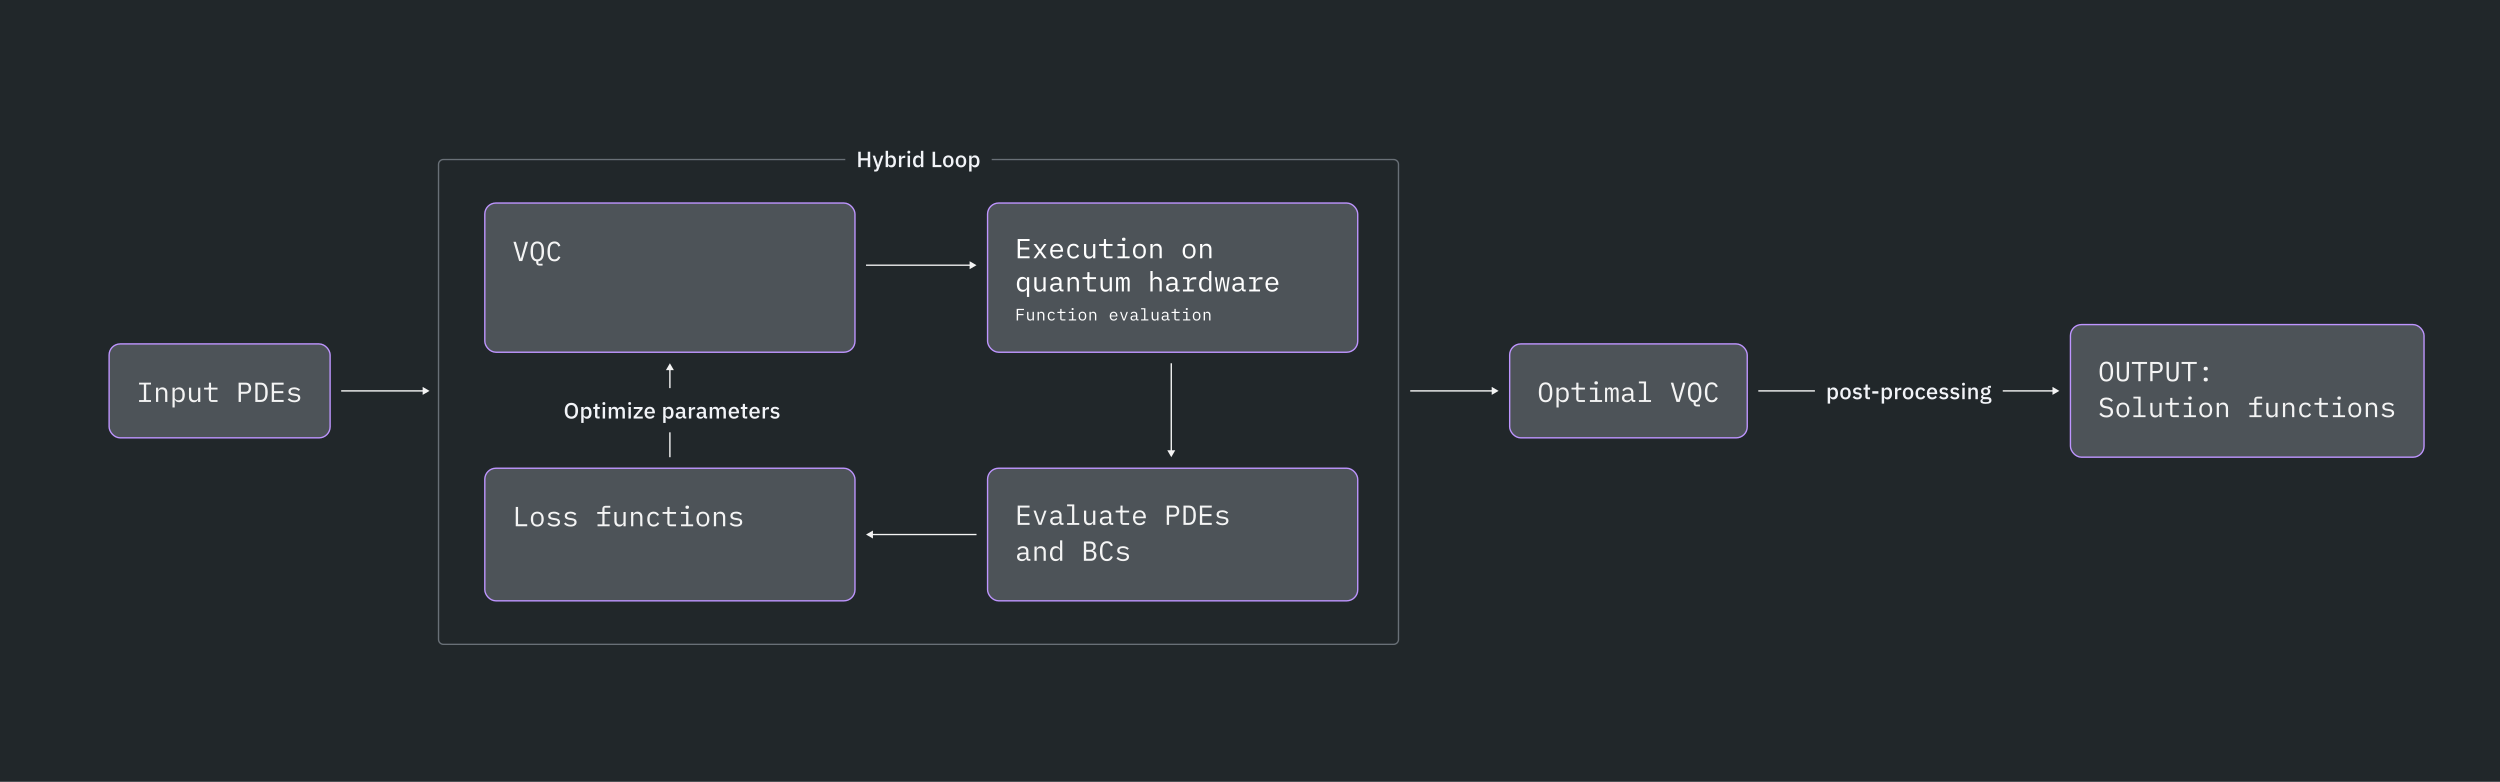 <svg width="1810" height="566" viewBox="0 0 1810 566" fill="none" xmlns="http://www.w3.org/2000/svg">
<rect width="1810" height="566" fill="#21272A"/>
<rect x="79" y="249" width="160" height="68" rx="8" fill="#4D5358"/>
<rect x="79" y="249" width="160" height="68" rx="8" stroke="#BE95FF"/>
<path d="M109.32 291H100.68V289.66H104.16V278.38H100.68V277.04H109.32V278.38H105.84V289.66H109.32V291ZM114.552 291H112.952V280.68H114.552V282.36H114.632C115.072 281.34 115.872 280.44 117.572 280.44C119.732 280.44 121.152 281.88 121.152 284.38V291H119.552V284.66C119.552 282.78 118.692 281.86 117.112 281.86C115.832 281.86 114.552 282.48 114.552 283.84V291ZM124.884 295V280.68H126.484V282.36H126.564C127.224 281.1 128.304 280.44 129.744 280.44C132.264 280.44 133.784 282.46 133.784 285.84C133.784 289.22 132.264 291.24 129.744 291.24C128.304 291.24 127.224 290.58 126.564 289.32H126.484V295H124.884ZM129.124 289.82C130.984 289.82 132.064 288.58 132.064 286.72V284.96C132.064 283.1 130.984 281.86 129.124 281.86C127.704 281.86 126.484 282.6 126.484 283.98V287.7C126.484 289.08 127.704 289.82 129.124 289.82ZM143.417 291V289.32H143.337C142.897 290.34 142.097 291.24 140.397 291.24C138.237 291.24 136.817 289.8 136.817 287.3V280.68H138.417V287.02C138.417 288.9 139.277 289.82 140.857 289.82C142.137 289.82 143.417 289.2 143.417 287.84V280.68H145.017V291H143.417ZM157.489 291H153.469C151.909 291 151.189 290.02 151.189 288.64V282.04H147.749V280.68H150.309C150.989 280.68 151.249 280.44 151.249 279.74V277.04H152.789V280.68H157.489V282.04H152.789V289.64H157.489V291ZM174.433 291H172.753V277.04H177.833C180.413 277.04 181.813 278.54 181.813 281.06C181.813 283.58 180.413 285.08 177.833 285.08H174.433V291ZM174.433 278.5V283.62H177.793C179.193 283.62 180.033 282.88 180.033 281.58V280.54C180.033 279.24 179.193 278.5 177.793 278.5H174.433ZM184.845 291V277.04H188.745C192.145 277.04 193.825 279.44 193.825 284.02C193.825 288.6 192.145 291 188.745 291H184.845ZM186.525 289.54H188.665C190.885 289.54 192.045 287.9 192.045 285.1V282.94C192.045 280.14 190.885 278.5 188.665 278.5H186.525V289.54ZM205.338 291H196.738V277.04H205.338V278.5H198.418V283.2H205.098V284.66H198.418V289.54H205.338V291ZM213.05 291.24C210.89 291.24 209.35 290.44 208.27 289.22L209.35 288.28C210.33 289.32 211.45 289.9 213.09 289.9C214.69 289.9 215.83 289.34 215.83 288.12C215.83 287.04 214.95 286.76 214.01 286.62L212.39 286.38C210.93 286.16 208.85 285.76 208.85 283.52C208.85 281.46 210.61 280.44 213.01 280.44C214.87 280.44 216.23 281.06 217.21 282.1L216.17 283.08C215.69 282.5 214.77 281.78 212.95 281.78C211.33 281.78 210.43 282.36 210.43 283.42C210.43 284.5 211.33 284.78 212.25 284.92L213.87 285.16C215.35 285.38 217.41 285.78 217.41 288.02C217.41 290.06 215.69 291.24 213.05 291.24Z" fill="#F4F4F4"/>
<rect x="351" y="147" width="268" height="108" rx="8" fill="#4D5358"/>
<rect x="351" y="147" width="268" height="108" rx="8" stroke="#BE95FF"/>
<path d="M378.14 189H375.86L371.72 175.04H373.5L375.48 182.02L376.98 187.3H377.08L378.58 182.02L380.56 175.04H382.28L378.14 189ZM392.812 190.92V192.28H390.472C388.912 192.28 388.192 191.3 388.192 189.92V189.18C385.352 188.8 384.112 186.2 384.112 182.02C384.112 177.46 385.592 174.8 388.992 174.8C392.392 174.8 393.872 177.46 393.872 182.02C393.872 186.2 392.612 188.8 389.792 189.18V190.92H392.812ZM388.992 187.78C391.212 187.78 392.092 185.96 392.092 183.16V180.88C392.092 178.08 391.212 176.26 388.992 176.26C386.772 176.26 385.892 178.08 385.892 180.88V183.16C385.892 185.96 386.772 187.78 388.992 187.78ZM401.444 189.24C398.044 189.24 396.384 186.66 396.384 182.02C396.384 177.38 398.044 174.8 401.444 174.8C404.004 174.8 405.064 176.34 405.744 177.86L404.304 178.52C403.804 177.28 403.144 176.26 401.444 176.26C399.224 176.26 398.164 178.08 398.164 180.88V183.16C398.164 185.96 399.224 187.78 401.444 187.78C403.144 187.78 403.804 186.76 404.304 185.52L405.744 186.18C405.064 187.7 404.004 189.24 401.444 189.24Z" fill="#F4F4F4"/>
<rect x="351" y="339" width="268" height="96" rx="8" fill="#4D5358"/>
<rect x="351" y="339" width="268" height="96" rx="8" stroke="#BE95FF"/>
<path d="M381.7 381H373.4V367.04H375.08V379.54H381.7V381ZM388.992 381.24C386.092 381.24 384.312 379.12 384.312 375.84C384.312 372.56 386.092 370.44 388.992 370.44C391.892 370.44 393.672 372.56 393.672 375.84C393.672 379.12 391.892 381.24 388.992 381.24ZM388.992 379.86C390.772 379.86 391.972 378.8 391.972 376.58V375.1C391.972 372.88 390.772 371.82 388.992 371.82C387.212 371.82 386.012 372.88 386.012 375.1V376.58C386.012 378.8 387.212 379.86 388.992 379.86ZM401.104 381.24C398.944 381.24 397.404 380.44 396.324 379.22L397.404 378.28C398.384 379.32 399.504 379.9 401.144 379.9C402.744 379.9 403.884 379.34 403.884 378.12C403.884 377.04 403.004 376.76 402.064 376.62L400.444 376.38C398.984 376.16 396.904 375.76 396.904 373.52C396.904 371.46 398.664 370.44 401.064 370.44C402.924 370.44 404.284 371.06 405.264 372.1L404.224 373.08C403.744 372.5 402.824 371.78 401.004 371.78C399.384 371.78 398.484 372.36 398.484 373.42C398.484 374.5 399.384 374.78 400.304 374.92L401.924 375.16C403.404 375.38 405.464 375.78 405.464 378.02C405.464 380.06 403.744 381.24 401.104 381.24ZM413.097 381.24C410.937 381.24 409.397 380.44 408.317 379.22L409.397 378.28C410.377 379.32 411.497 379.9 413.137 379.9C414.737 379.9 415.877 379.34 415.877 378.12C415.877 377.04 414.997 376.76 414.057 376.62L412.437 376.38C410.977 376.16 408.897 375.76 408.897 373.52C408.897 371.46 410.657 370.44 413.057 370.44C414.917 370.44 416.277 371.06 417.257 372.1L416.217 373.08C415.737 372.5 414.817 371.78 412.997 371.78C411.377 371.78 410.477 372.36 410.477 373.42C410.477 374.5 411.377 374.78 412.297 374.92L413.917 375.16C415.397 375.38 417.457 375.78 417.457 378.02C417.457 380.06 415.737 381.24 413.097 381.24ZM432.621 381V379.64H436.101V372.04H432.421V370.68H436.101V368.56C436.101 367.18 436.821 366.2 438.381 366.2H441.841V367.56H437.701V370.68H441.841V372.04H437.701V379.64H441.381V381H432.621ZM451.393 381V379.32H451.313C450.873 380.34 450.073 381.24 448.373 381.24C446.213 381.24 444.793 379.8 444.793 377.3V370.68H446.393V377.02C446.393 378.9 447.253 379.82 448.833 379.82C450.113 379.82 451.393 379.2 451.393 377.84V370.68H452.993V381H451.393ZM458.505 381H456.905V370.68H458.505V372.36H458.585C459.025 371.34 459.825 370.44 461.525 370.44C463.685 370.44 465.105 371.88 465.105 374.38V381H463.505V374.66C463.505 372.78 462.645 371.86 461.065 371.86C459.785 371.86 458.505 372.48 458.505 373.84V381ZM473.298 381.24C470.338 381.24 468.618 379.1 468.618 375.84C468.618 372.56 470.358 370.44 473.278 370.44C475.278 370.44 476.518 371.42 477.098 372.82L475.818 373.5C475.438 372.44 474.558 371.82 473.278 371.82C471.398 371.82 470.338 373.14 470.338 374.96V376.72C470.338 378.54 471.378 379.86 473.318 379.86C474.698 379.86 475.598 379.18 476.118 378.06L477.258 378.84C476.658 380.22 475.358 381.24 473.298 381.24ZM489.45 381H485.43C483.87 381 483.15 380.02 483.15 378.64V372.04H479.71V370.68H482.27C482.95 370.68 483.21 370.44 483.21 369.74V367.04H484.75V370.68H489.45V372.04H484.75V379.64H489.45V381ZM497.562 368.4C496.642 368.4 496.302 367.96 496.302 367.38V367.06C496.302 366.48 496.642 366.04 497.562 366.04C498.482 366.04 498.822 366.48 498.822 367.06V367.38C498.822 367.96 498.482 368.4 497.562 368.4ZM493.042 381V379.64H496.762V372.04H493.042V370.68H498.362V379.64H501.842V381H493.042ZM508.914 381.24C506.014 381.24 504.234 379.12 504.234 375.84C504.234 372.56 506.014 370.44 508.914 370.44C511.814 370.44 513.594 372.56 513.594 375.84C513.594 379.12 511.814 381.24 508.914 381.24ZM508.914 379.86C510.694 379.86 511.894 378.8 511.894 376.58V375.1C511.894 372.88 510.694 371.82 508.914 371.82C507.134 371.82 505.934 372.88 505.934 375.1V376.58C505.934 378.8 507.134 379.86 508.914 379.86ZM518.466 381H516.866V370.68H518.466V372.36H518.546C518.986 371.34 519.786 370.44 521.486 370.44C523.646 370.44 525.066 371.88 525.066 374.38V381H523.466V374.66C523.466 372.78 522.606 371.86 521.026 371.86C519.746 371.86 518.466 372.48 518.466 373.84V381ZM533.018 381.24C530.858 381.24 529.318 380.44 528.238 379.22L529.318 378.28C530.298 379.32 531.418 379.9 533.058 379.9C534.658 379.9 535.798 379.34 535.798 378.12C535.798 377.04 534.918 376.76 533.978 376.62L532.358 376.38C530.898 376.16 528.818 375.76 528.818 373.52C528.818 371.46 530.578 370.44 532.978 370.44C534.838 370.44 536.198 371.06 537.178 372.1L536.138 373.08C535.658 372.5 534.738 371.78 532.918 371.78C531.298 371.78 530.398 372.36 530.398 373.42C530.398 374.5 531.298 374.78 532.218 374.92L533.838 375.16C535.318 375.38 537.378 375.78 537.378 378.02C537.378 380.06 535.658 381.24 533.018 381.24Z" fill="#F4F4F4"/>
<rect x="1093" y="249" width="172" height="68" rx="8" fill="#4D5358"/>
<rect x="1093" y="249" width="172" height="68" rx="8" stroke="#BE95FF"/>
<path d="M1119 291.24C1115.6 291.24 1114.12 288.58 1114.12 284.02C1114.12 279.46 1115.6 276.8 1119 276.8C1122.4 276.8 1123.88 279.46 1123.88 284.02C1123.88 288.58 1122.4 291.24 1119 291.24ZM1119 289.78C1121.22 289.78 1122.1 287.96 1122.1 285.16V282.88C1122.1 280.08 1121.22 278.26 1119 278.26C1116.78 278.26 1115.9 280.08 1115.9 282.88V285.16C1115.9 287.96 1116.78 289.78 1119 289.78ZM1126.89 295V280.68H1128.49V282.36H1128.57C1129.23 281.1 1130.31 280.44 1131.75 280.44C1134.27 280.44 1135.79 282.46 1135.79 285.84C1135.79 289.22 1134.27 291.24 1131.75 291.24C1130.31 291.24 1129.23 290.58 1128.57 289.32H1128.49V295H1126.89ZM1131.13 289.82C1132.99 289.82 1134.07 288.58 1134.07 286.72V284.96C1134.07 283.1 1132.99 281.86 1131.13 281.86C1129.71 281.86 1128.49 282.6 1128.49 283.98V287.7C1128.49 289.08 1129.71 289.82 1131.13 289.82ZM1147.5 291H1143.48C1141.92 291 1141.2 290.02 1141.2 288.64V282.04H1137.76V280.68H1140.32C1141 280.68 1141.26 280.44 1141.26 279.74V277.04H1142.8V280.68H1147.5V282.04H1142.8V289.64H1147.5V291ZM1155.62 278.4C1154.7 278.4 1154.36 277.96 1154.36 277.38V277.06C1154.36 276.48 1154.7 276.04 1155.62 276.04C1156.54 276.04 1156.88 276.48 1156.88 277.06V277.38C1156.88 277.96 1156.54 278.4 1155.62 278.4ZM1151.1 291V289.64H1154.82V282.04H1151.1V280.68H1156.42V289.64H1159.9V291H1151.1ZM1163.53 291H1162.05V280.68H1163.53V281.88H1163.61C1163.93 281.08 1164.45 280.44 1165.59 280.44C1166.77 280.44 1167.35 281.1 1167.47 282.06H1167.53C1167.91 281.12 1168.55 280.44 1169.77 280.44C1171.45 280.44 1171.89 281.66 1171.89 283.84V291H1170.41V284.1C1170.41 282.34 1170.11 281.76 1169.15 281.76C1168.31 281.76 1167.71 282.32 1167.71 283.42V291H1166.23V284.1C1166.23 282.34 1165.93 281.76 1164.99 281.76C1164.13 281.76 1163.53 282.32 1163.53 283.42V291ZM1183.96 291H1182.86C1181.62 291 1181.14 290.28 1181.02 289.32H1180.92C1180.48 290.5 1179.5 291.24 1177.82 291.24C1175.66 291.24 1174.28 290.04 1174.28 288.1C1174.28 286.2 1175.62 285.1 1178.72 285.1H1180.92V284.08C1180.92 282.58 1180.02 281.8 1178.46 281.8C1177.08 281.8 1176.24 282.38 1175.7 283.32L1174.62 282.52C1175.14 281.44 1176.46 280.44 1178.56 280.44C1180.98 280.44 1182.52 281.74 1182.52 283.92V289.6H1183.96V291ZM1178.1 289.9C1179.74 289.9 1180.92 289.06 1180.92 288V286.3H1178.72C1176.82 286.3 1175.96 286.86 1175.96 287.86V288.28C1175.96 289.34 1176.78 289.9 1178.1 289.9ZM1186.55 291V289.64H1190.15V277.56H1186.55V276.2H1191.75V289.64H1195.35V291H1186.55ZM1216.08 291H1213.8L1209.66 277.04H1211.44L1213.42 284.02L1214.92 289.3H1215.02L1216.52 284.02L1218.5 277.04H1220.22L1216.08 291ZM1230.75 292.92V294.28H1228.41C1226.85 294.28 1226.13 293.3 1226.13 291.92V291.18C1223.29 290.8 1222.05 288.2 1222.05 284.02C1222.05 279.46 1223.53 276.8 1226.93 276.8C1230.33 276.8 1231.81 279.46 1231.81 284.02C1231.81 288.2 1230.55 290.8 1227.73 291.18V292.92H1230.75ZM1226.93 289.78C1229.15 289.78 1230.03 287.96 1230.03 285.16V282.88C1230.03 280.08 1229.15 278.26 1226.93 278.26C1224.71 278.26 1223.83 280.08 1223.83 282.88V285.16C1223.83 287.96 1224.71 289.78 1226.93 289.78ZM1239.38 291.24C1235.98 291.24 1234.32 288.66 1234.32 284.02C1234.32 279.38 1235.98 276.8 1239.38 276.8C1241.94 276.8 1243 278.34 1243.68 279.86L1242.24 280.52C1241.74 279.28 1241.08 278.26 1239.38 278.26C1237.16 278.26 1236.1 280.08 1236.1 282.88V285.16C1236.1 287.96 1237.16 289.78 1239.38 289.78C1241.08 289.78 1241.74 288.76 1242.24 287.52L1243.68 288.18C1243 289.7 1241.94 291.24 1239.38 291.24Z" fill="#F4F4F4"/>
<rect x="1499" y="235" width="256" height="96" rx="8" fill="#4D5358"/>
<rect x="1499" y="235" width="256" height="96" rx="8" stroke="#BE95FF"/>
<path d="M1525 276.24C1521.6 276.24 1520.12 273.58 1520.12 269.02C1520.12 264.46 1521.6 261.8 1525 261.8C1528.4 261.8 1529.88 264.46 1529.88 269.02C1529.88 273.58 1528.4 276.24 1525 276.24ZM1525 274.78C1527.22 274.78 1528.1 272.96 1528.1 270.16V267.88C1528.1 265.08 1527.22 263.26 1525 263.26C1522.78 263.26 1521.9 265.08 1521.9 267.88V270.16C1521.9 272.96 1522.78 274.78 1525 274.78ZM1532.59 262.04H1534.27V270.42C1534.27 273.12 1534.37 274.78 1536.99 274.78C1539.61 274.78 1539.71 273.12 1539.71 270.42V262.04H1541.39V270.02C1541.39 274.16 1540.79 276.24 1536.99 276.24C1533.19 276.24 1532.59 274.16 1532.59 270.02V262.04ZM1554.48 263.5H1549.82V276H1548.14V263.5H1543.48V262.04H1554.48V263.5ZM1558.46 276H1556.78V262.04H1561.86C1564.44 262.04 1565.84 263.54 1565.84 266.06C1565.84 268.58 1564.44 270.08 1561.86 270.08H1558.46V276ZM1558.46 263.5V268.62H1561.82C1563.22 268.62 1564.06 267.88 1564.06 266.58V265.54C1564.06 264.24 1563.22 263.5 1561.82 263.5H1558.46ZM1568.57 262.04H1570.25V270.42C1570.25 273.12 1570.35 274.78 1572.97 274.78C1575.59 274.78 1575.69 273.12 1575.69 270.42V262.04H1577.37V270.02C1577.37 274.16 1576.77 276.24 1572.97 276.24C1569.17 276.24 1568.57 274.16 1568.57 270.02V262.04ZM1590.46 263.5H1585.8V276H1584.12V263.5H1579.46V262.04H1590.46V263.5ZM1596.95 276.18C1595.87 276.18 1595.47 275.66 1595.47 274.98V274.62C1595.47 273.94 1595.87 273.42 1596.95 273.42C1598.03 273.42 1598.43 273.94 1598.43 274.62V274.98C1598.43 275.66 1598.03 276.18 1596.95 276.18ZM1596.95 268.26C1595.87 268.26 1595.47 267.74 1595.47 267.06V266.7C1595.47 266.02 1595.87 265.5 1596.95 265.5C1598.03 265.5 1598.43 266.02 1598.43 266.7V267.06C1598.43 267.74 1598.03 268.26 1596.95 268.26ZM1524.96 302.24C1522.46 302.24 1520.94 301.22 1519.9 299.78L1521.12 298.78C1522.2 300.14 1523.34 300.8 1525.02 300.8C1527.04 300.8 1528.14 299.82 1528.14 298.14C1528.14 296.78 1527.44 296.06 1525.54 295.74L1523.98 295.48C1521.24 295.02 1520.38 293.44 1520.38 291.68C1520.38 289.12 1522.2 287.8 1525.04 287.8C1527.26 287.8 1528.78 288.6 1529.72 289.94L1528.54 290.96C1527.76 289.94 1526.76 289.24 1525.02 289.24C1523.14 289.24 1522.08 290.06 1522.08 291.64C1522.08 292.88 1522.72 293.68 1524.7 294.02L1526.2 294.28C1528.94 294.76 1529.84 296.28 1529.84 298.1C1529.84 300.68 1528.06 302.24 1524.96 302.24ZM1536.99 302.24C1534.09 302.24 1532.31 300.12 1532.31 296.84C1532.31 293.56 1534.09 291.44 1536.99 291.44C1539.89 291.44 1541.67 293.56 1541.67 296.84C1541.67 300.12 1539.89 302.24 1536.99 302.24ZM1536.99 300.86C1538.77 300.86 1539.97 299.8 1539.97 297.58V296.1C1539.97 293.88 1538.77 292.82 1536.99 292.82C1535.21 292.82 1534.01 293.88 1534.01 296.1V297.58C1534.01 299.8 1535.21 300.86 1536.99 300.86ZM1544.58 302V300.64H1548.18V288.56H1544.58V287.2H1549.78V300.64H1553.38V302H1544.58ZM1563.42 302V300.32H1563.34C1562.9 301.34 1562.1 302.24 1560.4 302.24C1558.24 302.24 1556.82 300.8 1556.82 298.3V291.68H1558.42V298.02C1558.42 299.9 1559.28 300.82 1560.86 300.82C1562.14 300.82 1563.42 300.2 1563.42 298.84V291.68H1565.02V302H1563.42ZM1577.49 302H1573.47C1571.91 302 1571.19 301.02 1571.19 299.64V293.04H1567.75V291.68H1570.31C1570.99 291.68 1571.25 291.44 1571.25 290.74V288.04H1572.79V291.68H1577.49V293.04H1572.79V300.64H1577.49V302ZM1585.6 289.4C1584.68 289.4 1584.34 288.96 1584.34 288.38V288.06C1584.34 287.48 1584.68 287.04 1585.6 287.04C1586.52 287.04 1586.86 287.48 1586.86 288.06V288.38C1586.86 288.96 1586.52 289.4 1585.6 289.4ZM1581.08 302V300.64H1584.8V293.04H1581.08V291.68H1586.4V300.64H1589.88V302H1581.08ZM1596.95 302.24C1594.05 302.24 1592.27 300.12 1592.27 296.84C1592.27 293.56 1594.05 291.44 1596.95 291.44C1599.85 291.44 1601.63 293.56 1601.63 296.84C1601.63 300.12 1599.85 302.24 1596.95 302.24ZM1596.95 300.86C1598.73 300.86 1599.93 299.8 1599.93 297.58V296.1C1599.93 293.88 1598.73 292.82 1596.95 292.82C1595.17 292.82 1593.97 293.88 1593.97 296.1V297.58C1593.97 299.8 1595.17 300.86 1596.95 300.86ZM1606.51 302H1604.91V291.68H1606.51V293.36H1606.59C1607.03 292.34 1607.83 291.44 1609.53 291.44C1611.69 291.44 1613.11 292.88 1613.11 295.38V302H1611.51V295.66C1611.51 293.78 1610.65 292.86 1609.07 292.86C1607.79 292.86 1606.51 293.48 1606.51 294.84V302ZM1628.59 302V300.64H1632.07V293.04H1628.39V291.68H1632.07V289.56C1632.07 288.18 1632.79 287.2 1634.35 287.2H1637.81V288.56H1633.67V291.68H1637.81V293.04H1633.67V300.64H1637.35V302H1628.59ZM1647.36 302V300.32H1647.28C1646.84 301.34 1646.04 302.24 1644.34 302.24C1642.18 302.24 1640.76 300.8 1640.76 298.3V291.68H1642.36V298.02C1642.36 299.9 1643.22 300.82 1644.8 300.82C1646.08 300.82 1647.36 300.2 1647.36 298.84V291.68H1648.96V302H1647.36ZM1654.47 302H1652.87V291.68H1654.47V293.36H1654.55C1654.99 292.34 1655.79 291.44 1657.49 291.44C1659.65 291.44 1661.07 292.88 1661.07 295.38V302H1659.47V295.66C1659.47 293.78 1658.61 292.86 1657.03 292.86C1655.75 292.86 1654.47 293.48 1654.47 294.84V302ZM1669.27 302.24C1666.31 302.24 1664.59 300.1 1664.59 296.84C1664.59 293.56 1666.33 291.44 1669.25 291.44C1671.25 291.44 1672.49 292.42 1673.07 293.82L1671.79 294.5C1671.41 293.44 1670.53 292.82 1669.25 292.82C1667.37 292.82 1666.31 294.14 1666.31 295.96V297.72C1666.31 299.54 1667.35 300.86 1669.29 300.86C1670.67 300.86 1671.57 300.18 1672.09 299.06L1673.23 299.84C1672.63 301.22 1671.33 302.24 1669.27 302.24ZM1685.42 302H1681.4C1679.84 302 1679.12 301.02 1679.12 299.64V293.04H1675.68V291.68H1678.24C1678.92 291.68 1679.18 291.44 1679.18 290.74V288.04H1680.72V291.68H1685.42V293.04H1680.72V300.64H1685.42V302ZM1693.53 289.4C1692.61 289.4 1692.27 288.96 1692.27 288.38V288.06C1692.27 287.48 1692.61 287.04 1693.53 287.04C1694.45 287.04 1694.79 287.48 1694.79 288.06V288.38C1694.79 288.96 1694.45 289.4 1693.53 289.4ZM1689.01 302V300.64H1692.73V293.04H1689.01V291.68H1694.33V300.64H1697.81V302H1689.01ZM1704.88 302.24C1701.98 302.24 1700.2 300.12 1700.2 296.84C1700.2 293.56 1701.98 291.44 1704.88 291.44C1707.78 291.44 1709.56 293.56 1709.56 296.84C1709.56 300.12 1707.78 302.24 1704.88 302.24ZM1704.88 300.86C1706.66 300.86 1707.86 299.8 1707.86 297.58V296.1C1707.86 293.88 1706.66 292.82 1704.88 292.82C1703.1 292.82 1701.9 293.88 1701.9 296.1V297.58C1701.9 299.8 1703.1 300.86 1704.88 300.86ZM1714.44 302H1712.84V291.68H1714.44V293.36H1714.52C1714.96 292.34 1715.76 291.44 1717.46 291.44C1719.62 291.44 1721.04 292.88 1721.04 295.38V302H1719.44V295.66C1719.44 293.78 1718.58 292.86 1717 292.86C1715.72 292.86 1714.44 293.48 1714.44 294.84V302ZM1728.99 302.24C1726.83 302.24 1725.29 301.44 1724.21 300.22L1725.29 299.28C1726.27 300.32 1727.39 300.9 1729.03 300.9C1730.63 300.9 1731.77 300.34 1731.77 299.12C1731.77 298.04 1730.89 297.76 1729.95 297.62L1728.33 297.38C1726.87 297.16 1724.79 296.76 1724.79 294.52C1724.79 292.46 1726.55 291.44 1728.95 291.44C1730.81 291.44 1732.17 292.06 1733.15 293.1L1732.11 294.08C1731.63 293.5 1730.71 292.78 1728.89 292.78C1727.27 292.78 1726.37 293.36 1726.37 294.42C1726.37 295.5 1727.27 295.78 1728.19 295.92L1729.81 296.16C1731.29 296.38 1733.35 296.78 1733.35 299.02C1733.35 301.06 1731.63 302.24 1728.99 302.24Z" fill="#F4F4F4"/>
<rect x="715" y="147" width="268" height="108" rx="8" fill="#4D5358"/>
<rect x="715" y="147" width="268" height="108" rx="8" stroke="#BE95FF"/>
<path d="M745.4 187H736.8V173.04H745.4V174.5H738.48V179.2H745.16V180.66H738.48V185.54H745.4V187ZM750.052 187H748.212L752.052 181.76L748.312 176.68H750.232L751.792 178.86L753.032 180.58H753.112L754.312 178.86L755.852 176.68H757.692L753.912 181.74L757.792 187H755.872L754.132 184.58L752.952 182.94H752.872L751.732 184.58L750.052 187ZM765.164 187.24C762.204 187.24 760.324 185.12 760.324 181.86C760.324 178.56 762.264 176.44 765.064 176.44C767.844 176.44 769.644 178.56 769.644 181.48V182.24H762.004V182.72C762.004 184.54 763.224 185.86 765.164 185.86C766.544 185.86 767.584 185.18 768.124 184.06L769.304 184.86C768.684 186.24 767.204 187.24 765.164 187.24ZM765.064 177.76C763.304 177.76 762.004 179.1 762.004 180.9V181.04H767.924V180.82C767.924 179 766.764 177.76 765.064 177.76ZM777.337 187.24C774.377 187.24 772.657 185.1 772.657 181.84C772.657 178.56 774.397 176.44 777.317 176.44C779.317 176.44 780.557 177.42 781.137 178.82L779.857 179.5C779.477 178.44 778.597 177.82 777.317 177.82C775.437 177.82 774.377 179.14 774.377 180.96V182.72C774.377 184.54 775.417 185.86 777.357 185.86C778.737 185.86 779.637 185.18 780.157 184.06L781.297 184.84C780.697 186.22 779.397 187.24 777.337 187.24ZM791.409 187V185.32H791.329C790.889 186.34 790.089 187.24 788.389 187.24C786.229 187.24 784.809 185.8 784.809 183.3V176.68H786.409V183.02C786.409 184.9 787.269 185.82 788.849 185.82C790.129 185.82 791.409 185.2 791.409 183.84V176.68H793.009V187H791.409ZM805.481 187H801.461C799.901 187 799.181 186.02 799.181 184.64V178.04H795.741V176.68H798.301C798.981 176.68 799.241 176.44 799.241 175.74V173.04H800.781V176.68H805.481V178.04H800.781V185.64H805.481V187ZM813.593 174.4C812.673 174.4 812.333 173.96 812.333 173.38V173.06C812.333 172.48 812.673 172.04 813.593 172.04C814.513 172.04 814.853 172.48 814.853 173.06V173.38C814.853 173.96 814.513 174.4 813.593 174.4ZM809.073 187V185.64H812.793V178.04H809.073V176.68H814.393V185.64H817.873V187H809.073ZM824.945 187.24C822.045 187.24 820.265 185.12 820.265 181.84C820.265 178.56 822.045 176.44 824.945 176.44C827.845 176.44 829.625 178.56 829.625 181.84C829.625 185.12 827.845 187.24 824.945 187.24ZM824.945 185.86C826.725 185.86 827.925 184.8 827.925 182.58V181.1C827.925 178.88 826.725 177.82 824.945 177.82C823.165 177.82 821.965 178.88 821.965 181.1V182.58C821.965 184.8 823.165 185.86 824.945 185.86ZM834.498 187H832.898V176.68H834.498V178.36H834.578C835.018 177.34 835.818 176.44 837.518 176.44C839.678 176.44 841.098 177.88 841.098 180.38V187H839.498V180.66C839.498 178.78 838.638 177.86 837.058 177.86C835.778 177.86 834.498 178.48 834.498 179.84V187ZM860.922 187.24C858.022 187.24 856.242 185.12 856.242 181.84C856.242 178.56 858.022 176.44 860.922 176.44C863.822 176.44 865.602 178.56 865.602 181.84C865.602 185.12 863.822 187.24 860.922 187.24ZM860.922 185.86C862.702 185.86 863.902 184.8 863.902 182.58V181.1C863.902 178.88 862.702 177.82 860.922 177.82C859.142 177.82 857.942 178.88 857.942 181.1V182.58C857.942 184.8 859.142 185.86 860.922 185.86ZM870.474 187H868.874V176.68H870.474V178.36H870.554C870.994 177.34 871.794 176.44 873.494 176.44C875.654 176.44 877.074 177.88 877.074 180.38V187H875.474V180.66C875.474 178.78 874.614 177.86 873.034 177.86C871.754 177.86 870.474 178.48 870.474 179.84V187ZM743.5 215V209.32H743.42C742.76 210.58 741.68 211.24 740.24 211.24C737.72 211.24 736.2 209.22 736.2 205.84C736.2 202.46 737.72 200.44 740.24 200.44C741.68 200.44 742.76 201.1 743.42 202.36H743.5V200.68H745.1V215H743.5ZM740.86 209.82C742.28 209.82 743.5 209.08 743.5 207.7V203.98C743.5 202.6 742.28 201.86 740.86 201.86C739 201.86 737.92 203.1 737.92 204.96V206.72C737.92 208.58 739 209.82 740.86 209.82ZM755.432 211V209.32H755.352C754.912 210.34 754.112 211.24 752.412 211.24C750.252 211.24 748.832 209.8 748.832 207.3V200.68H750.432V207.02C750.432 208.9 751.292 209.82 752.872 209.82C754.152 209.82 755.432 209.2 755.432 207.84V200.68H757.032V211H755.432ZM769.984 211H768.884C767.644 211 767.164 210.28 767.044 209.32H766.944C766.504 210.5 765.524 211.24 763.844 211.24C761.684 211.24 760.304 210.04 760.304 208.1C760.304 206.2 761.644 205.1 764.744 205.1H766.944V204.08C766.944 202.58 766.044 201.8 764.484 201.8C763.104 201.8 762.264 202.38 761.724 203.32L760.644 202.52C761.164 201.44 762.484 200.44 764.584 200.44C767.004 200.44 768.544 201.74 768.544 203.92V209.6H769.984V211ZM764.124 209.9C765.764 209.9 766.944 209.06 766.944 208V206.3H764.744C762.844 206.3 761.984 206.86 761.984 207.86V208.28C761.984 209.34 762.804 209.9 764.124 209.9ZM774.537 211H772.937V200.68H774.537V202.36H774.617C775.057 201.34 775.857 200.44 777.557 200.44C779.717 200.44 781.137 201.88 781.137 204.38V211H779.537V204.66C779.537 202.78 778.677 201.86 777.097 201.86C775.817 201.86 774.537 202.48 774.537 203.84V211ZM793.489 211H789.469C787.909 211 787.189 210.02 787.189 208.64V202.04H783.749V200.68H786.309C786.989 200.68 787.249 200.44 787.249 199.74V197.04H788.789V200.68H793.489V202.04H788.789V209.64H793.489V211ZM803.401 211V209.32H803.321C802.881 210.34 802.081 211.24 800.381 211.24C798.221 211.24 796.801 209.8 796.801 207.3V200.68H798.401V207.02C798.401 208.9 799.261 209.82 800.841 209.82C802.121 209.82 803.401 209.2 803.401 207.84V200.68H805.001V211H803.401ZM809.513 211H808.033V200.68H809.513V201.88H809.593C809.913 201.08 810.433 200.44 811.573 200.44C812.753 200.44 813.333 201.1 813.453 202.06H813.513C813.893 201.12 814.533 200.44 815.753 200.44C817.433 200.44 817.873 201.66 817.873 203.84V211H816.393V204.1C816.393 202.34 816.093 201.76 815.133 201.76C814.293 201.76 813.693 202.32 813.693 203.42V211H812.213V204.1C812.213 202.34 811.913 201.76 810.973 201.76C810.113 201.76 809.513 202.32 809.513 203.42V211ZM832.898 211V196.2H834.498V202.36H834.578C835.018 201.34 835.818 200.44 837.518 200.44C839.678 200.44 841.098 201.88 841.098 204.38V211H839.498V204.66C839.498 202.78 838.638 201.86 837.058 201.86C835.778 201.86 834.498 202.48 834.498 203.84V211H832.898ZM853.93 211H852.83C851.59 211 851.11 210.28 850.99 209.32H850.89C850.45 210.5 849.47 211.24 847.79 211.24C845.63 211.24 844.25 210.04 844.25 208.1C844.25 206.2 845.59 205.1 848.69 205.1H850.89V204.08C850.89 202.58 849.99 201.8 848.43 201.8C847.05 201.8 846.21 202.38 845.67 203.32L844.59 202.52C845.11 201.44 846.43 200.44 848.53 200.44C850.95 200.44 852.49 201.74 852.49 203.92V209.6H853.93V211ZM848.07 209.9C849.71 209.9 850.89 209.06 850.89 208V206.3H848.69C846.79 206.3 845.93 206.86 845.93 207.86V208.28C845.93 209.34 846.75 209.9 848.07 209.9ZM856.462 211V209.64H859.482V202.04H856.462V200.68H861.082V203.28H861.182C861.582 201.92 862.502 200.68 864.662 200.68H866.102V202.28H864.162C862.142 202.28 861.082 203.58 861.082 205.18V209.64H864.302V211H856.462ZM875.414 211V209.32H875.334C874.674 210.58 873.594 211.24 872.154 211.24C869.634 211.24 868.114 209.22 868.114 205.84C868.114 202.46 869.634 200.44 872.154 200.44C873.594 200.44 874.674 201.1 875.334 202.36H875.414V196.2H877.014V211H875.414ZM872.774 209.82C874.194 209.82 875.414 209.08 875.414 207.7V203.98C875.414 202.6 874.194 201.86 872.774 201.86C870.914 201.86 869.834 203.1 869.834 204.96V206.72C869.834 208.58 870.914 209.82 872.774 209.82ZM881.086 211L879.506 200.68H880.926L882.106 209.6H882.286L884.046 200.68H885.806L887.566 209.6H887.746L888.926 200.68H890.306L888.726 211H886.646L885.006 202.36H884.846L883.166 211H881.086ZM901.898 211H900.798C899.558 211 899.078 210.28 898.958 209.32H898.858C898.418 210.5 897.438 211.24 895.758 211.24C893.598 211.24 892.218 210.04 892.218 208.1C892.218 206.2 893.558 205.1 896.658 205.1H898.858V204.08C898.858 202.58 897.958 201.8 896.398 201.8C895.018 201.8 894.178 202.38 893.638 203.32L892.558 202.52C893.078 201.44 894.398 200.44 896.498 200.44C898.918 200.44 900.458 201.74 900.458 203.92V209.6H901.898V211ZM896.038 209.9C897.678 209.9 898.858 209.06 898.858 208V206.3H896.658C894.758 206.3 893.898 206.86 893.898 207.86V208.28C893.898 209.34 894.718 209.9 896.038 209.9ZM904.431 211V209.64H907.451V202.04H904.431V200.68H909.051V203.28H909.151C909.551 201.92 910.471 200.68 912.631 200.68H914.071V202.28H912.131C910.111 202.28 909.051 203.58 909.051 205.18V209.64H912.271V211H904.431ZM921.063 211.24C918.103 211.24 916.223 209.12 916.223 205.86C916.223 202.56 918.163 200.44 920.963 200.44C923.743 200.44 925.543 202.56 925.543 205.48V206.24H917.903V206.72C917.903 208.54 919.123 209.86 921.063 209.86C922.443 209.86 923.483 209.18 924.023 208.06L925.203 208.86C924.583 210.24 923.103 211.24 921.063 211.24ZM920.963 201.76C919.203 201.76 917.903 203.1 917.903 204.9V205.04H923.823V204.82C923.823 203 922.663 201.76 920.963 201.76Z" fill="white"/>
<path d="M737.088 232H736.08V223.624H741.36V224.5H737.088V227.32H741V228.196H737.088V232ZM747.579 232V230.992H747.531C747.267 231.604 746.787 232.144 745.767 232.144C744.471 232.144 743.619 231.28 743.619 229.78V225.808H744.579V229.612C744.579 230.74 745.095 231.292 746.043 231.292C746.811 231.292 747.579 230.92 747.579 230.104V225.808H748.539V232H747.579ZM752.167 232H751.207V225.808H752.167V226.816H752.215C752.479 226.204 752.959 225.664 753.979 225.664C755.275 225.664 756.127 226.528 756.127 228.028V232H755.167V228.196C755.167 227.068 754.651 226.516 753.703 226.516C752.935 226.516 752.167 226.888 752.167 227.704V232ZM761.362 232.144C759.586 232.144 758.554 230.86 758.554 228.904C758.554 226.936 759.598 225.664 761.35 225.664C762.55 225.664 763.294 226.252 763.642 227.092L762.874 227.5C762.646 226.864 762.118 226.492 761.35 226.492C760.222 226.492 759.586 227.284 759.586 228.376V229.432C759.586 230.524 760.21 231.316 761.374 231.316C762.202 231.316 762.742 230.908 763.054 230.236L763.738 230.704C763.378 231.532 762.598 232.144 761.362 232.144ZM771.373 232H768.961C768.025 232 767.593 231.412 767.593 230.584V226.624H765.529V225.808H767.065C767.473 225.808 767.629 225.664 767.629 225.244V223.624H768.553V225.808H771.373V226.624H768.553V231.184H771.373V232ZM776.561 224.44C776.009 224.44 775.805 224.176 775.805 223.828V223.636C775.805 223.288 776.009 223.024 776.561 223.024C777.113 223.024 777.317 223.288 777.317 223.636V223.828C777.317 224.176 777.113 224.44 776.561 224.44ZM773.849 232V231.184H776.081V226.624H773.849V225.808H777.041V231.184H779.129V232H773.849ZM783.692 232.144C781.952 232.144 780.884 230.872 780.884 228.904C780.884 226.936 781.952 225.664 783.692 225.664C785.432 225.664 786.5 226.936 786.5 228.904C786.5 230.872 785.432 232.144 783.692 232.144ZM783.692 231.316C784.76 231.316 785.48 230.68 785.48 229.348V228.46C785.48 227.128 784.76 226.492 783.692 226.492C782.624 226.492 781.904 227.128 781.904 228.46V229.348C781.904 230.68 782.624 231.316 783.692 231.316ZM789.743 232H788.783V225.808H789.743V226.816H789.791C790.055 226.204 790.535 225.664 791.555 225.664C792.851 225.664 793.703 226.528 793.703 228.028V232H792.743V228.196C792.743 227.068 792.227 226.516 791.279 226.516C790.511 226.516 789.743 226.888 789.743 227.704V232ZM806.346 232.144C804.57 232.144 803.442 230.872 803.442 228.916C803.442 226.936 804.606 225.664 806.286 225.664C807.954 225.664 809.034 226.936 809.034 228.688V229.144H804.45V229.432C804.45 230.524 805.182 231.316 806.346 231.316C807.174 231.316 807.798 230.908 808.122 230.236L808.83 230.716C808.458 231.544 807.57 232.144 806.346 232.144ZM806.286 226.456C805.23 226.456 804.45 227.26 804.45 228.34V228.424H808.002V228.292C808.002 227.2 807.306 226.456 806.286 226.456ZM814.365 232H813.141L810.921 225.808H811.893L812.781 228.4L813.741 231.196H813.789L814.749 228.4L815.637 225.808H816.585L814.365 232ZM824.268 232H823.608C822.864 232 822.576 231.568 822.504 230.992H822.444C822.18 231.7 821.592 232.144 820.584 232.144C819.288 232.144 818.46 231.424 818.46 230.26C818.46 229.12 819.264 228.46 821.124 228.46H822.444V227.848C822.444 226.948 821.904 226.48 820.968 226.48C820.14 226.48 819.636 226.828 819.312 227.392L818.664 226.912C818.976 226.264 819.768 225.664 821.028 225.664C822.48 225.664 823.404 226.444 823.404 227.752V231.16H824.268V232ZM820.752 231.34C821.736 231.34 822.444 230.836 822.444 230.2V229.18H821.124C819.984 229.18 819.468 229.516 819.468 230.116V230.368C819.468 231.004 819.96 231.34 820.752 231.34ZM826.144 232V231.184H828.304V223.936H826.144V223.12H829.264V231.184H831.424V232H826.144ZM837.763 232V230.992H837.715C837.451 231.604 836.971 232.144 835.951 232.144C834.655 232.144 833.803 231.28 833.803 229.78V225.808H834.763V229.612C834.763 230.74 835.279 231.292 836.227 231.292C836.995 231.292 837.763 230.92 837.763 230.104V225.808H838.723V232H837.763ZM846.814 232H846.154C845.41 232 845.122 231.568 845.05 230.992H844.99C844.726 231.7 844.138 232.144 843.13 232.144C841.834 232.144 841.006 231.424 841.006 230.26C841.006 229.12 841.81 228.46 843.67 228.46H844.99V227.848C844.99 226.948 844.45 226.48 843.514 226.48C842.686 226.48 842.182 226.828 841.858 227.392L841.21 226.912C841.522 226.264 842.314 225.664 843.574 225.664C845.026 225.664 845.95 226.444 845.95 227.752V231.16H846.814V232ZM843.298 231.34C844.282 231.34 844.99 230.836 844.99 230.2V229.18H843.67C842.53 229.18 842.014 229.516 842.014 230.116V230.368C842.014 231.004 842.506 231.34 843.298 231.34ZM854.042 232H851.63C850.694 232 850.262 231.412 850.262 230.584V226.624H848.198V225.808H849.734C850.142 225.808 850.298 225.664 850.298 225.244V223.624H851.222V225.808H854.042V226.624H851.222V231.184H854.042V232ZM859.229 224.44C858.677 224.44 858.473 224.176 858.473 223.828V223.636C858.473 223.288 858.677 223.024 859.229 223.024C859.781 223.024 859.985 223.288 859.985 223.636V223.828C859.985 224.176 859.781 224.44 859.229 224.44ZM856.517 232V231.184H858.749V226.624H856.517V225.808H859.709V231.184H861.797V232H856.517ZM866.36 232.144C864.62 232.144 863.552 230.872 863.552 228.904C863.552 226.936 864.62 225.664 866.36 225.664C868.1 225.664 869.168 226.936 869.168 228.904C869.168 230.872 868.1 232.144 866.36 232.144ZM866.36 231.316C867.428 231.316 868.148 230.68 868.148 229.348V228.46C868.148 227.128 867.428 226.492 866.36 226.492C865.292 226.492 864.572 227.128 864.572 228.46V229.348C864.572 230.68 865.292 231.316 866.36 231.316ZM872.412 232H871.452V225.808H872.412V226.816H872.46C872.724 226.204 873.204 225.664 874.224 225.664C875.52 225.664 876.372 226.528 876.372 228.028V232H875.412V228.196C875.412 227.068 874.896 226.516 873.948 226.516C873.18 226.516 872.412 226.888 872.412 227.704V232Z" fill="white"/>
<rect x="715" y="339" width="268" height="96" rx="8" fill="#4D5358"/>
<rect x="715" y="339" width="268" height="96" rx="8" stroke="#BE95FF"/>
<path d="M745.4 380H736.8V366.04H745.4V367.5H738.48V372.2H745.16V373.66H738.48V378.54H745.4V380ZM754.012 380H751.972L748.272 369.68H749.892L751.372 374L752.972 378.66H753.052L754.652 374L756.132 369.68H757.712L754.012 380ZM769.984 380H768.884C767.644 380 767.164 379.28 767.044 378.32H766.944C766.504 379.5 765.524 380.24 763.844 380.24C761.684 380.24 760.304 379.04 760.304 377.1C760.304 375.2 761.644 374.1 764.744 374.1H766.944V373.08C766.944 371.58 766.044 370.8 764.484 370.8C763.104 370.8 762.264 371.38 761.724 372.32L760.644 371.52C761.164 370.44 762.484 369.44 764.584 369.44C767.004 369.44 768.544 370.74 768.544 372.92V378.6H769.984V380ZM764.124 378.9C765.764 378.9 766.944 378.06 766.944 377V375.3H764.744C762.844 375.3 761.984 375.86 761.984 376.86V377.28C761.984 378.34 762.804 378.9 764.124 378.9ZM772.577 380V378.64H776.177V366.56H772.577V365.2H777.777V378.64H781.377V380H772.577ZM791.409 380V378.32H791.329C790.889 379.34 790.089 380.24 788.389 380.24C786.229 380.24 784.809 378.8 784.809 376.3V369.68H786.409V376.02C786.409 377.9 787.269 378.82 788.849 378.82C790.129 378.82 791.409 378.2 791.409 376.84V369.68H793.009V380H791.409ZM805.961 380H804.861C803.621 380 803.141 379.28 803.021 378.32H802.921C802.481 379.5 801.501 380.24 799.821 380.24C797.661 380.24 796.281 379.04 796.281 377.1C796.281 375.2 797.621 374.1 800.721 374.1H802.921V373.08C802.921 371.58 802.021 370.8 800.461 370.8C799.081 370.8 798.241 371.38 797.701 372.32L796.621 371.52C797.141 370.44 798.461 369.44 800.561 369.44C802.981 369.44 804.521 370.74 804.521 372.92V378.6H805.961V380ZM800.101 378.9C801.741 378.9 802.921 378.06 802.921 377V375.3H800.721C798.821 375.3 797.961 375.86 797.961 376.86V377.28C797.961 378.34 798.781 378.9 800.101 378.9ZM817.473 380H813.453C811.893 380 811.173 379.02 811.173 377.64V371.04H807.733V369.68H810.293C810.973 369.68 811.233 369.44 811.233 368.74V366.04H812.773V369.68H817.473V371.04H812.773V378.64H817.473V380ZM825.125 380.24C822.165 380.24 820.285 378.12 820.285 374.86C820.285 371.56 822.225 369.44 825.025 369.44C827.805 369.44 829.605 371.56 829.605 374.48V375.24H821.965V375.72C821.965 377.54 823.185 378.86 825.125 378.86C826.505 378.86 827.545 378.18 828.085 377.06L829.265 377.86C828.645 379.24 827.165 380.24 825.125 380.24ZM825.025 370.76C823.265 370.76 821.965 372.1 821.965 373.9V374.04H827.885V373.82C827.885 372 826.725 370.76 825.025 370.76ZM846.41 380H844.73V366.04H849.81C852.39 366.04 853.79 367.54 853.79 370.06C853.79 372.58 852.39 374.08 849.81 374.08H846.41V380ZM846.41 367.5V372.62H849.77C851.17 372.62 852.01 371.88 852.01 370.58V369.54C852.01 368.24 851.17 367.5 849.77 367.5H846.41ZM856.822 380V366.04H860.722C864.122 366.04 865.802 368.44 865.802 373.02C865.802 377.6 864.122 380 860.722 380H856.822ZM858.502 378.54H860.642C862.862 378.54 864.022 376.9 864.022 374.1V371.94C864.022 369.14 862.862 367.5 860.642 367.5H858.502V378.54ZM877.314 380H868.714V366.04H877.314V367.5H870.394V372.2H877.074V373.66H870.394V378.54H877.314V380ZM885.026 380.24C882.866 380.24 881.326 379.44 880.246 378.22L881.326 377.28C882.306 378.32 883.426 378.9 885.066 378.9C886.666 378.9 887.806 378.34 887.806 377.12C887.806 376.04 886.926 375.76 885.986 375.62L884.366 375.38C882.906 375.16 880.826 374.76 880.826 372.52C880.826 370.46 882.586 369.44 884.986 369.44C886.846 369.44 888.206 370.06 889.186 371.1L888.146 372.08C887.666 371.5 886.746 370.78 884.926 370.78C883.306 370.78 882.406 371.36 882.406 372.42C882.406 373.5 883.306 373.78 884.226 373.92L885.846 374.16C887.326 374.38 889.386 374.78 889.386 377.02C889.386 379.06 887.666 380.24 885.026 380.24ZM746 406H744.9C743.66 406 743.18 405.28 743.06 404.32H742.96C742.52 405.5 741.54 406.24 739.86 406.24C737.7 406.24 736.32 405.04 736.32 403.1C736.32 401.2 737.66 400.1 740.76 400.1H742.96V399.08C742.96 397.58 742.06 396.8 740.5 396.8C739.12 396.8 738.28 397.38 737.74 398.32L736.66 397.52C737.18 396.44 738.5 395.44 740.6 395.44C743.02 395.44 744.56 396.74 744.56 398.92V404.6H746V406ZM740.14 404.9C741.78 404.9 742.96 404.06 742.96 403V401.3H740.76C738.86 401.3 738 401.86 738 402.86V403.28C738 404.34 738.82 404.9 740.14 404.9ZM750.552 406H748.952V395.68H750.552V397.36H750.632C751.072 396.34 751.872 395.44 753.572 395.44C755.732 395.44 757.152 396.88 757.152 399.38V406H755.552V399.66C755.552 397.78 754.692 396.86 753.112 396.86C751.832 396.86 750.552 397.48 750.552 398.84V406ZM767.484 406V404.32H767.404C766.744 405.58 765.664 406.24 764.224 406.24C761.704 406.24 760.184 404.22 760.184 400.84C760.184 397.46 761.704 395.44 764.224 395.44C765.664 395.44 766.744 396.1 767.404 397.36H767.484V391.2H769.084V406H767.484ZM764.844 404.82C766.264 404.82 767.484 404.08 767.484 402.7V398.98C767.484 397.6 766.264 396.86 764.844 396.86C762.984 396.86 761.904 398.1 761.904 399.96V401.72C761.904 403.58 762.984 404.82 764.844 404.82ZM784.729 406V392.04H789.469C791.849 392.04 793.309 393.46 793.309 395.64C793.309 397.3 792.409 398.24 791.129 398.64V398.7C792.689 399.06 793.829 400.04 793.829 401.98C793.829 404.24 792.229 406 790.069 406H784.729ZM786.409 404.54H789.569C791.109 404.54 792.049 403.84 792.049 402.42V401.6C792.049 400.2 791.109 399.48 789.569 399.48H786.409V404.54ZM786.409 398.1H789.289C790.689 398.1 791.549 397.48 791.549 396.2V395.42C791.549 394.14 790.689 393.5 789.289 393.5H786.409V398.1ZM801.421 406.24C798.021 406.24 796.361 403.66 796.361 399.02C796.361 394.38 798.021 391.8 801.421 391.8C803.981 391.8 805.041 393.34 805.721 394.86L804.281 395.52C803.781 394.28 803.121 393.26 801.421 393.26C799.201 393.26 798.141 395.08 798.141 397.88V400.16C798.141 402.96 799.201 404.78 801.421 404.78C803.121 404.78 803.781 403.76 804.281 402.52L805.721 403.18C805.041 404.7 803.981 406.24 801.421 406.24ZM813.073 406.24C810.913 406.24 809.373 405.44 808.293 404.22L809.373 403.28C810.353 404.32 811.473 404.9 813.113 404.9C814.713 404.9 815.853 404.34 815.853 403.12C815.853 402.04 814.973 401.76 814.033 401.62L812.413 401.38C810.953 401.16 808.873 400.76 808.873 398.52C808.873 396.46 810.633 395.44 813.033 395.44C814.893 395.44 816.253 396.06 817.233 397.1L816.193 398.08C815.713 397.5 814.793 396.78 812.973 396.78C811.353 396.78 810.453 397.36 810.453 398.42C810.453 399.5 811.353 399.78 812.273 399.92L813.893 400.16C815.373 400.38 817.433 400.78 817.433 403.02C817.433 405.06 815.713 406.24 813.073 406.24Z" fill="#F4F4F4"/>
<path d="M311 283L306 280.113V285.887L311 283ZM247 283V283.5H306.5V283V282.5H247V283Z" fill="#F4F4F4"/>
<path d="M1085 283L1080 280.113V285.887L1085 283ZM1021 283V283.5H1080.5V283V282.5H1021V283Z" fill="#F4F4F4"/>
<path d="M1491 283L1486 280.113V285.887L1491 283ZM1273 283V283.5H1486.5V283V282.5H1273V283Z" fill="#F4F4F4"/>
<path d="M321 115.5H1009C1010.93 115.5 1012.5 117.067 1012.5 119V463C1012.5 464.933 1010.93 466.5 1009 466.5H321C319.067 466.5 317.5 464.933 317.5 463V119C317.5 117.067 319.067 115.5 321 115.5Z" stroke="#697077"/>
<path d="M707 192L702 189.113L702 194.887L707 192ZM627 192L627 192.5L702.5 192.5L702.5 192L702.5 191.5L627 191.5L627 192Z" fill="#F4F4F4"/>
<path d="M627 387L632 389.887L632 384.113L627 387ZM631.5 387L631.5 387.5L707 387.5L707 387L707 386.5L631.5 386.5L631.5 387Z" fill="#F4F4F4"/>
<path d="M848 331L850.887 326L845.113 326L848 331ZM848 263L847.5 263L847.5 326.5L848 326.5L848.5 326.5L848.5 263L848 263Z" fill="#F4F4F4"/>
<path d="M485 263L482.113 268L487.887 268L485 263ZM485 267.5L484.5 267.5L484.5 331L485 331L485.5 331L485.5 267.5L485 267.5Z" fill="#F4F4F4"/>
<rect x="612" y="99" width="106" height="32" fill="#21272A"/>
<path d="M628.24 121V116.136H623.184V121H621.376V109.832H623.184V114.536H628.24V109.832H630.048V121H628.24ZM636.27 117.576L637.934 112.68H639.614L636.11 122.648C635.71 123.768 635.214 124.2 633.918 124.2H632.91V122.776H634.318L634.798 121.368L631.774 112.68H633.518L635.182 117.576L635.662 119.384H635.742L636.27 117.576ZM641.209 121V109.16H642.953V114.056H643.033C643.385 113.064 644.265 112.488 645.369 112.488C647.465 112.488 648.681 114.104 648.681 116.84C648.681 119.576 647.465 121.192 645.369 121.192C644.265 121.192 643.385 120.6 643.033 119.624H642.953V121H641.209ZM644.841 119.688C646.041 119.688 646.841 118.84 646.841 117.56V116.12C646.841 114.84 646.041 113.992 644.841 113.992C643.785 113.992 642.953 114.568 642.953 115.416V118.264C642.953 119.112 643.785 119.688 644.841 119.688ZM652.581 121H650.837V112.68H652.581V114.28H652.661C652.901 113.432 653.621 112.68 654.949 112.68H655.413V114.36H654.725C653.349 114.36 652.581 114.824 652.581 115.688V121ZM658.002 111.192C657.282 111.192 656.962 110.808 656.962 110.28V110.008C656.962 109.48 657.282 109.096 658.002 109.096C658.722 109.096 659.026 109.48 659.026 110.008V110.28C659.026 110.808 658.722 111.192 658.002 111.192ZM657.122 121V112.68H658.866V121H657.122ZM666.749 121V119.624H666.669C666.317 120.6 665.437 121.192 664.333 121.192C662.237 121.192 661.021 119.576 661.021 116.84C661.021 114.104 662.237 112.488 664.333 112.488C665.437 112.488 666.317 113.064 666.669 114.056H666.749V109.16H668.493V121H666.749ZM664.861 119.688C665.917 119.688 666.749 119.112 666.749 118.264V115.416C666.749 114.568 665.917 113.992 664.861 113.992C663.661 113.992 662.861 114.84 662.861 116.12V117.56C662.861 118.84 663.661 119.688 664.861 119.688ZM681.567 121H675.215V109.832H677.023V119.4H681.567V121ZM686.558 121.192C684.238 121.192 682.734 119.496 682.734 116.84C682.734 114.184 684.238 112.488 686.558 112.488C688.878 112.488 690.382 114.184 690.382 116.84C690.382 119.496 688.878 121.192 686.558 121.192ZM686.558 119.752C687.742 119.752 688.542 119.016 688.542 117.544V116.136C688.542 114.664 687.742 113.928 686.558 113.928C685.374 113.928 684.574 114.664 684.574 116.136V117.544C684.574 119.016 685.374 119.752 686.558 119.752ZM695.749 121.192C693.429 121.192 691.925 119.496 691.925 116.84C691.925 114.184 693.429 112.488 695.749 112.488C698.069 112.488 699.573 114.184 699.573 116.84C699.573 119.496 698.069 121.192 695.749 121.192ZM695.749 119.752C696.933 119.752 697.733 119.016 697.733 117.544V116.136C697.733 114.664 696.933 113.928 695.749 113.928C694.565 113.928 693.765 114.664 693.765 116.136V117.544C693.765 119.016 694.565 119.752 695.749 119.752ZM701.676 124.2V112.68H703.42V114.056H703.5C703.852 113.064 704.732 112.488 705.836 112.488C707.932 112.488 709.148 114.104 709.148 116.84C709.148 119.576 707.932 121.192 705.836 121.192C704.732 121.192 703.852 120.6 703.5 119.624H703.42V124.2H701.676ZM705.308 119.688C706.508 119.688 707.308 118.84 707.308 117.56V116.12C707.308 114.84 706.508 113.992 705.308 113.992C704.252 113.992 703.42 114.568 703.42 115.416V118.264C703.42 119.112 704.252 119.688 705.308 119.688Z" fill="#F2F4F8"/>
<rect x="400" y="281" width="170" height="32" fill="#21272A"/>
<path d="M413.696 303.192C410.784 303.192 408.88 301.176 408.88 297.416C408.88 293.656 410.784 291.64 413.696 291.64C416.608 291.64 418.512 293.656 418.512 297.416C418.512 301.176 416.608 303.192 413.696 303.192ZM413.696 301.576C415.424 301.576 416.576 300.328 416.576 298.296V296.536C416.576 294.504 415.424 293.256 413.696 293.256C411.968 293.256 410.816 294.504 410.816 296.536V298.296C410.816 300.328 411.968 301.576 413.696 301.576ZM420.799 306.2V294.68H422.543V296.056H422.623C422.975 295.064 423.855 294.488 424.959 294.488C427.055 294.488 428.271 296.104 428.271 298.84C428.271 301.576 427.055 303.192 424.959 303.192C423.855 303.192 422.975 302.6 422.623 301.624H422.543V306.2H420.799ZM424.431 301.688C425.631 301.688 426.431 300.84 426.431 299.56V298.12C426.431 296.84 425.631 295.992 424.431 295.992C423.375 295.992 422.543 296.568 422.543 297.416V300.264C422.543 301.112 423.375 301.688 424.431 301.688ZM434.158 303H432.638C431.438 303 430.798 302.328 430.798 301.192V296.104H429.502V294.68H430.206C430.782 294.68 430.974 294.44 430.974 293.864V292.408H432.542V294.68H434.286V296.104H432.542V301.576H434.158V303ZM437.217 293.192C436.497 293.192 436.177 292.808 436.177 292.28V292.008C436.177 291.48 436.497 291.096 437.217 291.096C437.937 291.096 438.241 291.48 438.241 292.008V292.28C438.241 292.808 437.937 293.192 437.217 293.192ZM436.337 303V294.68H438.081V303H436.337ZM442.476 303H440.732V294.68H442.476V296.056H442.556C442.892 295.192 443.516 294.488 444.78 294.488C445.9 294.488 446.844 295.032 447.244 296.184H447.292C447.596 295.256 448.46 294.488 449.804 294.488C451.452 294.488 452.428 295.672 452.428 297.72V303H450.684V297.928C450.684 296.648 450.204 295.992 449.148 295.992C448.268 295.992 447.452 296.456 447.452 297.416V303H445.708V297.928C445.708 296.632 445.212 295.992 444.188 295.992C443.324 295.992 442.476 296.456 442.476 297.416V303ZM455.881 293.192C455.161 293.192 454.841 292.808 454.841 292.28V292.008C454.841 291.48 455.161 291.096 455.881 291.096C456.601 291.096 456.905 291.48 456.905 292.008V292.28C456.905 292.808 456.601 293.192 455.881 293.192ZM455.001 303V294.68H456.745V303H455.001ZM465.363 303H458.723V301.592L463.187 296.104H458.867V294.68H465.251V296.024L460.723 301.576H465.363V303ZM470.444 303.192C468.076 303.192 466.62 301.496 466.62 298.84C466.62 296.184 468.076 294.488 470.444 294.488C472.892 294.488 474.14 296.328 474.14 298.632V299.288H468.428V299.56C468.428 300.84 469.212 301.752 470.62 301.752C471.644 301.752 472.332 301.272 472.812 300.504L473.836 301.512C473.212 302.52 471.996 303.192 470.444 303.192ZM470.444 295.848C469.244 295.848 468.428 296.744 468.428 298.024V298.136H472.3V297.976C472.3 296.696 471.596 295.848 470.444 295.848ZM480.172 306.2V294.68H481.916V296.056H481.996C482.348 295.064 483.228 294.488 484.332 294.488C486.428 294.488 487.644 296.104 487.644 298.84C487.644 301.576 486.428 303.192 484.332 303.192C483.228 303.192 482.348 302.6 481.996 301.624H481.916V306.2H480.172ZM483.804 301.688C485.004 301.688 485.804 300.84 485.804 299.56V298.12C485.804 296.84 485.004 295.992 483.804 295.992C482.748 295.992 481.916 296.568 481.916 297.416V300.264C481.916 301.112 482.748 301.688 483.804 301.688ZM496.873 303H495.897C494.985 303 494.505 302.424 494.393 301.608H494.313C493.993 302.648 493.097 303.192 491.881 303.192C490.169 303.192 489.193 302.216 489.193 300.712C489.193 299.064 490.425 298.216 492.745 298.216H494.249V297.512C494.249 296.504 493.705 295.912 492.537 295.912C491.561 295.912 490.969 296.392 490.553 297.048L489.513 296.104C490.057 295.176 491.033 294.488 492.649 294.488C494.793 294.488 495.993 295.544 495.993 297.4V301.576H496.873V303ZM492.377 301.864C493.449 301.864 494.249 301.352 494.249 300.536V299.336H492.777C491.561 299.336 490.969 299.736 490.969 300.456V300.744C490.969 301.48 491.513 301.864 492.377 301.864ZM500.486 303H498.742V294.68H500.486V296.28H500.566C500.806 295.432 501.526 294.68 502.854 294.68H503.318V296.36H502.63C501.254 296.36 500.486 296.824 500.486 297.688V303ZM511.974 303H510.998C510.086 303 509.606 302.424 509.494 301.608H509.414C509.094 302.648 508.198 303.192 506.982 303.192C505.27 303.192 504.294 302.216 504.294 300.712C504.294 299.064 505.526 298.216 507.846 298.216H509.35V297.512C509.35 296.504 508.806 295.912 507.638 295.912C506.662 295.912 506.07 296.392 505.654 297.048L504.614 296.104C505.158 295.176 506.134 294.488 507.75 294.488C509.894 294.488 511.094 295.544 511.094 297.4V301.576H511.974V303ZM507.478 301.864C508.55 301.864 509.35 301.352 509.35 300.536V299.336H507.878C506.662 299.336 506.07 299.736 506.07 300.456V300.744C506.07 301.48 506.614 301.864 507.478 301.864ZM515.588 303H513.844V294.68H515.588V296.056H515.668C516.004 295.192 516.628 294.488 517.892 294.488C519.012 294.488 519.956 295.032 520.356 296.184H520.404C520.708 295.256 521.572 294.488 522.916 294.488C524.564 294.488 525.54 295.672 525.54 297.72V303H523.796V297.928C523.796 296.648 523.316 295.992 522.26 295.992C521.38 295.992 520.564 296.456 520.564 297.416V303H518.82V297.928C518.82 296.632 518.324 295.992 517.3 295.992C516.436 295.992 515.588 296.456 515.588 297.416V303ZM531.377 303.192C529.009 303.192 527.553 301.496 527.553 298.84C527.553 296.184 529.009 294.488 531.377 294.488C533.825 294.488 535.073 296.328 535.073 298.632V299.288H529.361V299.56C529.361 300.84 530.145 301.752 531.553 301.752C532.577 301.752 533.265 301.272 533.745 300.504L534.769 301.512C534.145 302.52 532.929 303.192 531.377 303.192ZM531.377 295.848C530.177 295.848 529.361 296.744 529.361 298.024V298.136H533.233V297.976C533.233 296.696 532.529 295.848 531.377 295.848ZM540.988 303H539.468C538.268 303 537.628 302.328 537.628 301.192V296.104H536.332V294.68H537.036C537.612 294.68 537.804 294.44 537.804 293.864V292.408H539.372V294.68H541.116V296.104H539.372V301.576H540.988V303ZM546.369 303.192C544.001 303.192 542.545 301.496 542.545 298.84C542.545 296.184 544.001 294.488 546.369 294.488C548.817 294.488 550.065 296.328 550.065 298.632V299.288H544.353V299.56C544.353 300.84 545.137 301.752 546.545 301.752C547.569 301.752 548.257 301.272 548.737 300.504L549.761 301.512C549.137 302.52 547.921 303.192 546.369 303.192ZM546.369 295.848C545.169 295.848 544.353 296.744 544.353 298.024V298.136H548.225V297.976C548.225 296.696 547.521 295.848 546.369 295.848ZM553.9 303H552.156V294.68H553.9V296.28H553.98C554.22 295.432 554.94 294.68 556.268 294.68H556.732V296.36H556.044C554.668 296.36 553.9 296.824 553.9 297.688V303ZM561.081 303.192C559.513 303.192 558.489 302.6 557.705 301.624L558.825 300.6C559.433 301.336 560.185 301.784 561.177 301.784C562.185 301.784 562.697 301.368 562.697 300.664C562.697 300.136 562.377 299.736 561.513 299.624L560.745 299.528C559.049 299.32 558.009 298.584 558.009 297.048C558.009 295.432 559.273 294.488 561.097 294.488C562.601 294.488 563.449 294.984 564.201 295.816L563.129 296.84C562.697 296.328 561.993 295.896 561.097 295.896C560.137 295.896 559.689 296.312 559.689 296.936C559.689 297.576 560.089 297.864 560.969 298.008L561.737 298.104C563.561 298.376 564.377 299.176 564.377 300.52C564.377 302.12 563.081 303.192 561.081 303.192Z" fill="#F2F4F8"/>
<rect x="1314" y="267" width="136" height="32" fill="#21272A"/>
<path d="M1323.25 292.2V280.68H1324.99V282.056H1325.07C1325.42 281.064 1326.3 280.488 1327.41 280.488C1329.5 280.488 1330.72 282.104 1330.72 284.84C1330.72 287.576 1329.5 289.192 1327.41 289.192C1326.3 289.192 1325.42 288.6 1325.07 287.624H1324.99V292.2H1323.25ZM1326.88 287.688C1328.08 287.688 1328.88 286.84 1328.88 285.56V284.12C1328.88 282.84 1328.08 281.992 1326.88 281.992C1325.82 281.992 1324.99 282.568 1324.99 283.416V286.264C1324.99 287.112 1325.82 287.688 1326.88 287.688ZM1336.14 289.192C1333.82 289.192 1332.32 287.496 1332.32 284.84C1332.32 282.184 1333.82 280.488 1336.14 280.488C1338.46 280.488 1339.96 282.184 1339.96 284.84C1339.96 287.496 1338.46 289.192 1336.14 289.192ZM1336.14 287.752C1337.32 287.752 1338.12 287.016 1338.12 285.544V284.136C1338.12 282.664 1337.32 281.928 1336.14 281.928C1334.96 281.928 1334.16 282.664 1334.16 284.136V285.544C1334.16 287.016 1334.96 287.752 1336.14 287.752ZM1344.71 289.192C1343.14 289.192 1342.12 288.6 1341.33 287.624L1342.45 286.6C1343.06 287.336 1343.81 287.784 1344.8 287.784C1345.81 287.784 1346.32 287.368 1346.32 286.664C1346.32 286.136 1346 285.736 1345.14 285.624L1344.37 285.528C1342.68 285.32 1341.64 284.584 1341.64 283.048C1341.64 281.432 1342.9 280.488 1344.72 280.488C1346.23 280.488 1347.08 280.984 1347.83 281.816L1346.76 282.84C1346.32 282.328 1345.62 281.896 1344.72 281.896C1343.76 281.896 1343.32 282.312 1343.32 282.936C1343.32 283.576 1343.72 283.864 1344.6 284.008L1345.36 284.104C1347.19 284.376 1348 285.176 1348 286.52C1348 288.12 1346.71 289.192 1344.71 289.192ZM1353.85 289H1352.33C1351.13 289 1350.49 288.328 1350.49 287.192V282.104H1349.19V280.68H1349.9C1350.47 280.68 1350.66 280.44 1350.66 279.864V278.408H1352.23V280.68H1353.98V282.104H1352.23V287.576H1353.85V289ZM1359.95 285.016H1355.52V283.24H1359.95V285.016ZM1362.36 292.2V280.68H1364.1V282.056H1364.18C1364.54 281.064 1365.42 280.488 1366.52 280.488C1368.62 280.488 1369.83 282.104 1369.83 284.84C1369.83 287.576 1368.62 289.192 1366.52 289.192C1365.42 289.192 1364.54 288.6 1364.18 287.624H1364.1V292.2H1362.36ZM1365.99 287.688C1367.19 287.688 1367.99 286.84 1367.99 285.56V284.12C1367.99 282.84 1367.19 281.992 1365.99 281.992C1364.94 281.992 1364.1 282.568 1364.1 283.416V286.264C1364.1 287.112 1364.94 287.688 1365.99 287.688ZM1373.73 289H1371.99V280.68H1373.73V282.28H1373.81C1374.05 281.432 1374.77 280.68 1376.1 280.68H1376.57V282.36H1375.88C1374.5 282.36 1373.73 282.824 1373.73 283.688V289ZM1381.46 289.192C1379.14 289.192 1377.64 287.496 1377.64 284.84C1377.64 282.184 1379.14 280.488 1381.46 280.488C1383.78 280.488 1385.28 282.184 1385.28 284.84C1385.28 287.496 1383.78 289.192 1381.46 289.192ZM1381.46 287.752C1382.64 287.752 1383.44 287.016 1383.44 285.544V284.136C1383.44 282.664 1382.64 281.928 1381.46 281.928C1380.28 281.928 1379.48 282.664 1379.48 284.136V285.544C1379.48 287.016 1380.28 287.752 1381.46 287.752ZM1390.6 289.192C1388.2 289.192 1386.83 287.496 1386.83 284.84C1386.83 282.184 1388.2 280.488 1390.6 280.488C1392.27 280.488 1393.32 281.304 1393.82 282.536L1392.38 283.208C1392.14 282.44 1391.55 281.944 1390.6 281.944C1389.32 281.944 1388.67 282.824 1388.67 284.104V285.592C1388.67 286.872 1389.32 287.752 1390.6 287.752C1391.61 287.752 1392.2 287.208 1392.56 286.376L1393.88 287.08C1393.34 288.44 1392.2 289.192 1390.6 289.192ZM1398.87 289.192C1396.51 289.192 1395.05 287.496 1395.05 284.84C1395.05 282.184 1396.51 280.488 1398.87 280.488C1401.32 280.488 1402.57 282.328 1402.57 284.632V285.288H1396.86V285.56C1396.86 286.84 1397.64 287.752 1399.05 287.752C1400.07 287.752 1400.76 287.272 1401.24 286.504L1402.27 287.512C1401.64 288.52 1400.43 289.192 1398.87 289.192ZM1398.87 281.848C1397.67 281.848 1396.86 282.744 1396.86 284.024V284.136H1400.73V283.976C1400.73 282.696 1400.03 281.848 1398.87 281.848ZM1407.3 289.192C1405.73 289.192 1404.71 288.6 1403.92 287.624L1405.04 286.6C1405.65 287.336 1406.4 287.784 1407.4 287.784C1408.4 287.784 1408.92 287.368 1408.92 286.664C1408.92 286.136 1408.6 285.736 1407.73 285.624L1406.96 285.528C1405.27 285.32 1404.23 284.584 1404.23 283.048C1404.23 281.432 1405.49 280.488 1407.32 280.488C1408.82 280.488 1409.67 280.984 1410.42 281.816L1409.35 282.84C1408.92 282.328 1408.21 281.896 1407.32 281.896C1406.36 281.896 1405.91 282.312 1405.91 282.936C1405.91 283.576 1406.31 283.864 1407.19 284.008L1407.96 284.104C1409.78 284.376 1410.6 285.176 1410.6 286.52C1410.6 288.12 1409.3 289.192 1407.3 289.192ZM1415.27 289.192C1413.71 289.192 1412.68 288.6 1411.9 287.624L1413.02 286.6C1413.63 287.336 1414.38 287.784 1415.37 287.784C1416.38 287.784 1416.89 287.368 1416.89 286.664C1416.89 286.136 1416.57 285.736 1415.71 285.624L1414.94 285.528C1413.24 285.32 1412.2 284.584 1412.2 283.048C1412.2 281.432 1413.47 280.488 1415.29 280.488C1416.79 280.488 1417.64 280.984 1418.39 281.816L1417.32 282.84C1416.89 282.328 1416.19 281.896 1415.29 281.896C1414.33 281.896 1413.88 282.312 1413.88 282.936C1413.88 283.576 1414.28 283.864 1415.16 284.008L1415.93 284.104C1417.75 284.376 1418.57 285.176 1418.57 286.52C1418.57 288.12 1417.27 289.192 1415.27 289.192ZM1421.58 279.192C1420.86 279.192 1420.54 278.808 1420.54 278.28V278.008C1420.54 277.48 1420.86 277.096 1421.58 277.096C1422.3 277.096 1422.6 277.48 1422.6 278.008V278.28C1422.6 278.808 1422.3 279.192 1421.58 279.192ZM1420.7 289V280.68H1422.44V289H1420.7ZM1426.84 289H1425.09V280.68H1426.84V282.056H1426.92C1427.27 281.16 1427.97 280.488 1429.25 280.488C1430.95 280.488 1431.96 281.672 1431.96 283.72V289H1430.21V283.944C1430.21 282.648 1429.72 281.992 1428.65 281.992C1427.73 281.992 1426.84 282.456 1426.84 283.432V289ZM1441.83 289.784C1441.83 291.512 1440.6 292.392 1437.61 292.392C1434.89 292.392 1433.83 291.656 1433.83 290.392C1433.83 289.48 1434.37 288.984 1435.25 288.792V288.616C1434.65 288.424 1434.31 287.96 1434.31 287.336C1434.31 286.472 1434.98 286.056 1435.78 285.864V285.8C1434.81 285.336 1434.26 284.456 1434.26 283.336C1434.26 281.64 1435.46 280.488 1437.57 280.488C1438.13 280.488 1438.65 280.568 1439.08 280.744V280.52C1439.08 279.784 1439.43 279.336 1440.17 279.336H1441.45V280.744H1439.75V281.08C1440.5 281.576 1440.92 282.376 1440.92 283.336C1440.92 285.016 1439.7 286.152 1437.59 286.152C1437.19 286.152 1436.81 286.104 1436.5 286.024C1436.09 286.168 1435.7 286.44 1435.7 286.856C1435.7 287.304 1436.13 287.48 1436.87 287.48H1438.92C1440.97 287.48 1441.83 288.344 1441.83 289.784ZM1440.2 289.976C1440.2 289.4 1439.81 289.032 1438.68 289.032H1435.86C1435.48 289.256 1435.29 289.592 1435.29 289.992C1435.29 290.664 1435.78 291.128 1437.08 291.128H1438.17C1439.53 291.128 1440.2 290.744 1440.2 289.976ZM1437.59 284.888C1438.61 284.888 1439.21 284.424 1439.21 283.48V283.16C1439.21 282.216 1438.61 281.752 1437.59 281.752C1436.57 281.752 1435.97 282.216 1435.97 283.16V283.48C1435.97 284.424 1436.57 284.888 1437.59 284.888Z" fill="#F2F4F8"/>
</svg>
